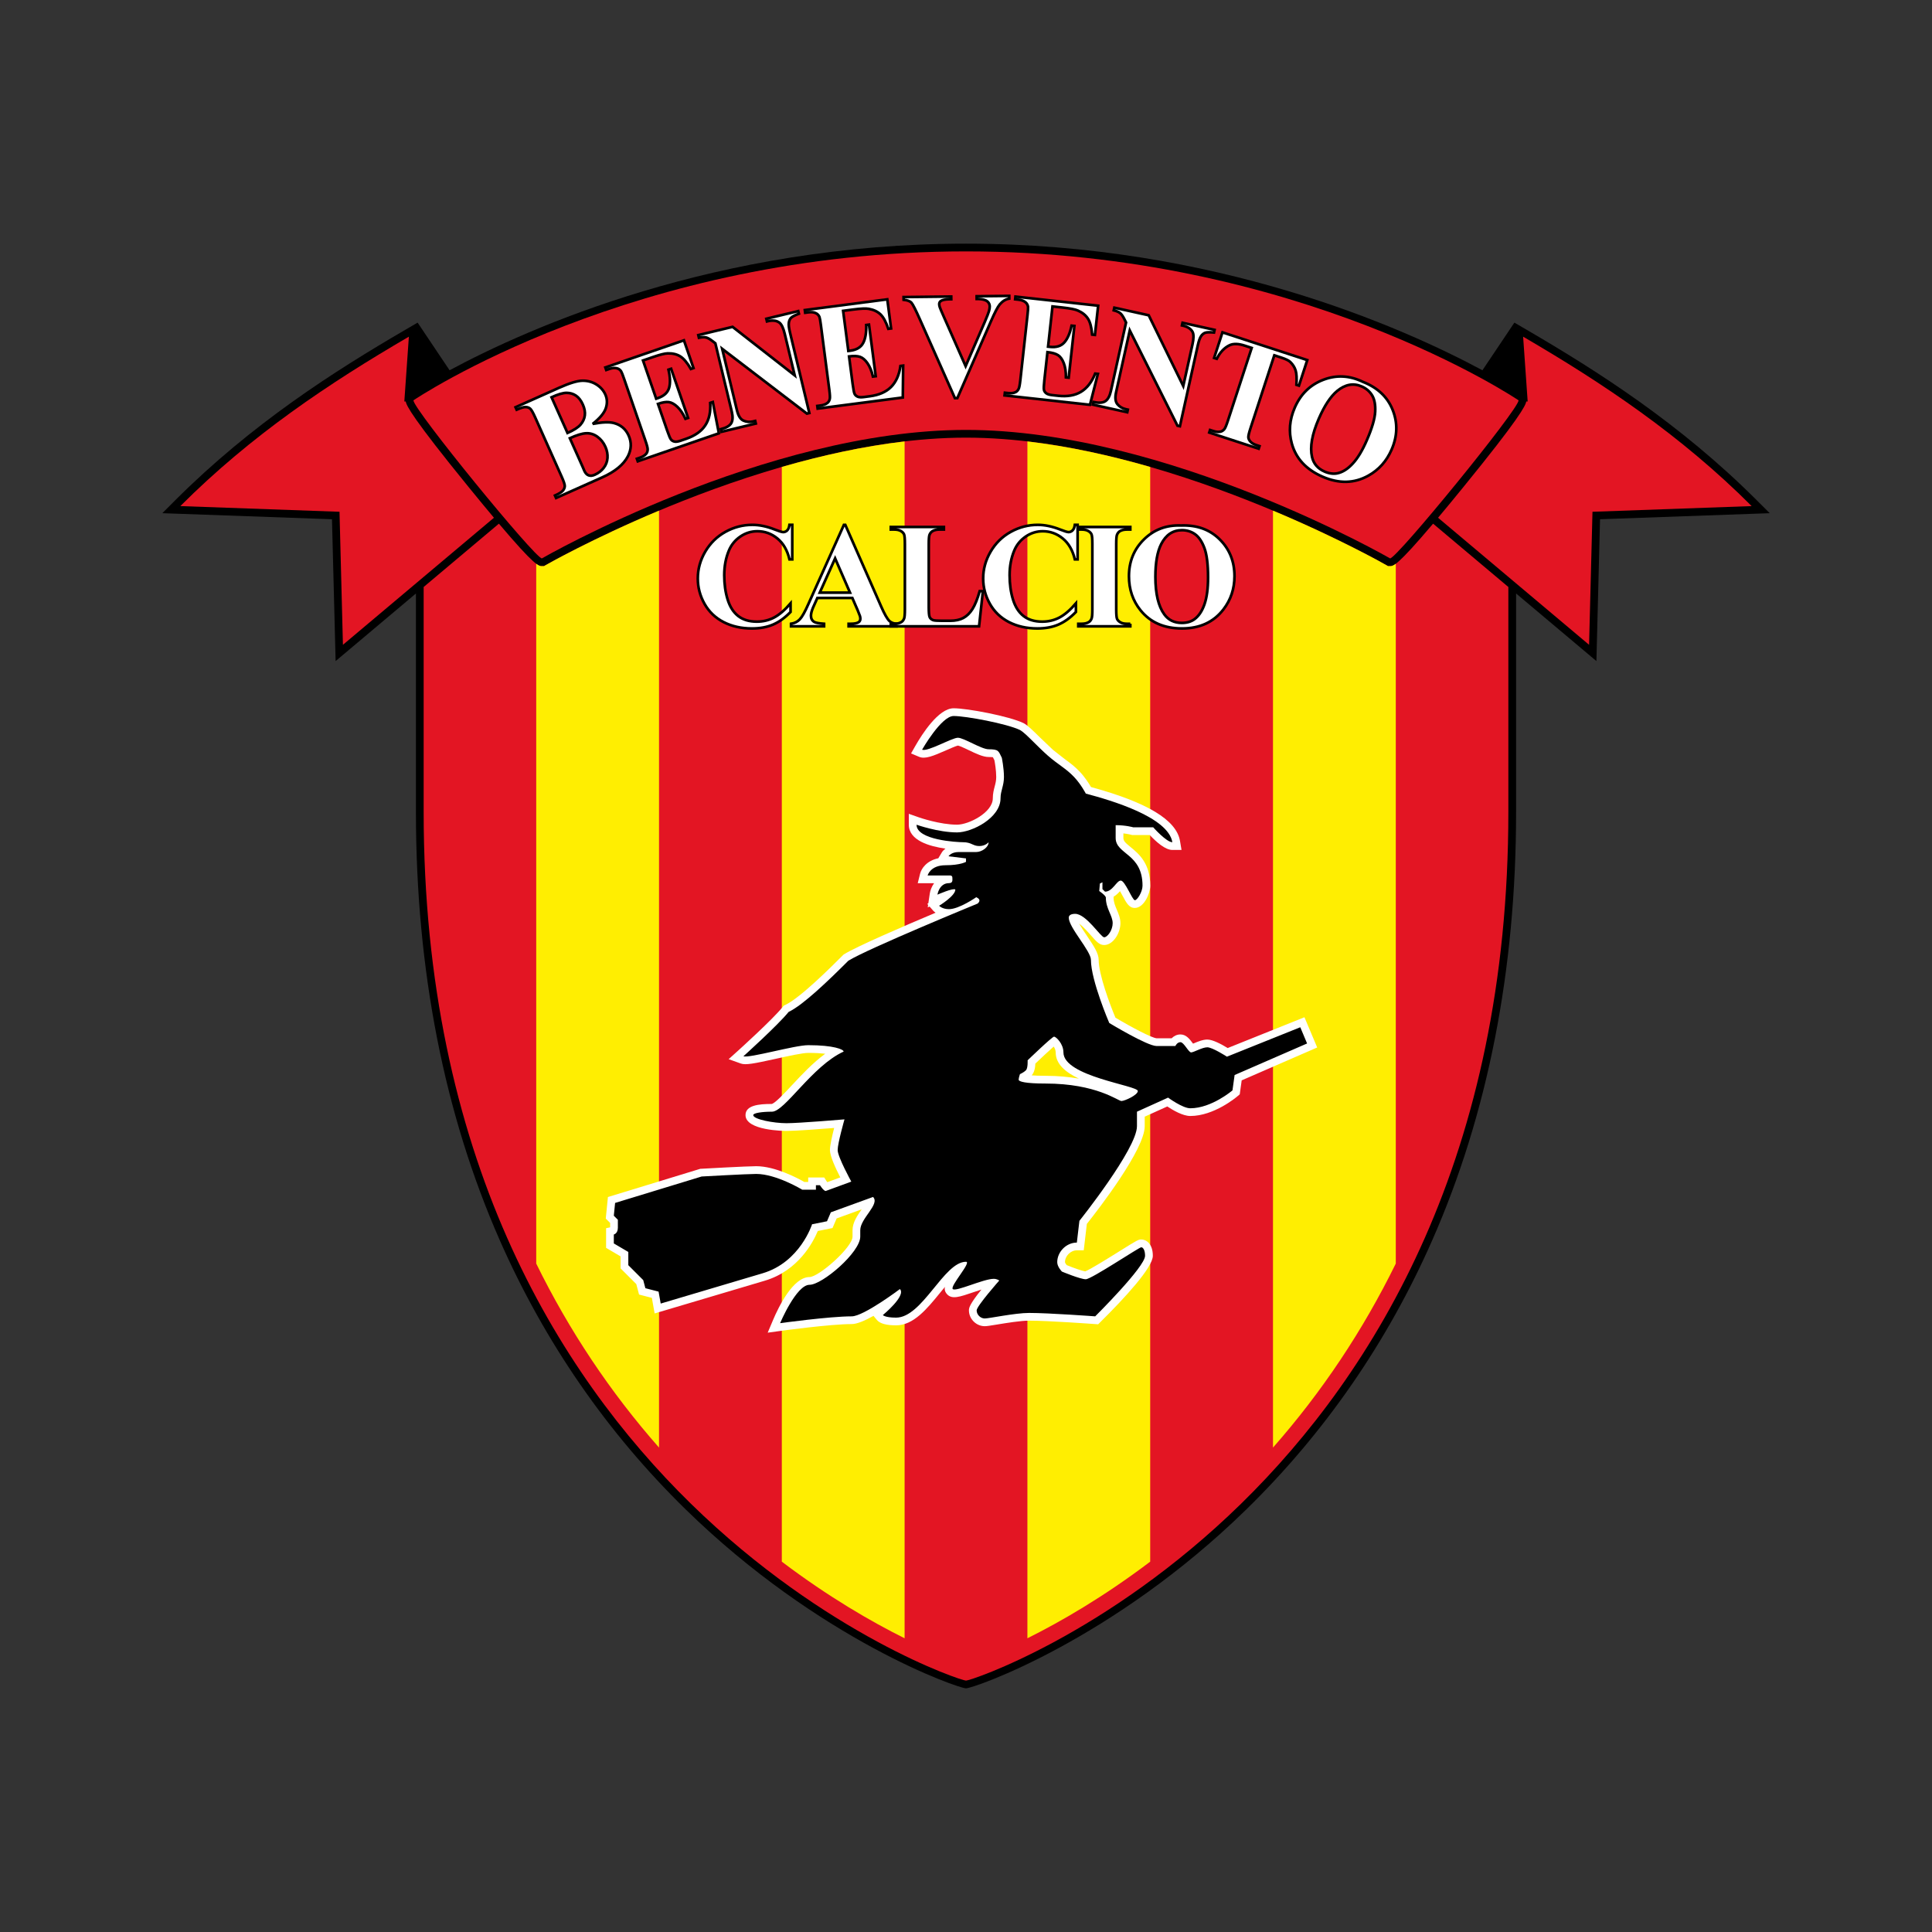 <?xml version="1.0" encoding="utf-8"?>
<!-- Generator: Adobe Illustrator 16.0.0, SVG Export Plug-In . SVG Version: 6.00 Build 0)  -->
<!DOCTYPE svg PUBLIC "-//W3C//DTD SVG 1.1//EN" "http://www.w3.org/Graphics/SVG/1.1/DTD/svg11.dtd">
<svg version="1.1" id="Ebene_1" xmlns="http://www.w3.org/2000/svg" xmlns:xlink="http://www.w3.org/1999/xlink" x="0px" y="0px"
	 width="800px" height="800px" viewBox="0 0 800 800" enable-background="new 0 0 800 800" xml:space="preserve">
<rect x="0" y="0" width="800" height="800" fill="#333333" stroke="none"/>
<g>
	<path d="M727.591,207.294c-31.906-31.906-66.069-53.619-95.283-70.652l-5.232-3.051l-13.23,19.731
		c-32.582-17.524-110.456-52.426-213.843-52.426c-103.388,0-181.263,34.902-213.845,52.426l-13.231-19.731l-5.232,3.051
		c-29.212,17.033-63.378,38.748-95.284,70.652l-5.203,5.205c0,0,64.773,2.313,70.257,2.507c0.138,5.384,1.506,58.729,1.506,58.729
		l33.255-27.981v90.453c0,65.378,11.696,125.082,34.765,177.461c18.543,42.104,44.416,79.556,76.896,111.315
		c55.524,54.29,112.988,74.122,116.116,74.122s60.59-19.832,116.113-74.122c32.483-31.76,58.354-69.211,76.897-111.315
		c23.07-52.379,34.767-112.083,34.767-177.461v-90.453l33.255,27.981c0,0,1.366-53.345,1.504-58.729
		c5.484-0.194,70.257-2.507,70.257-2.507L727.591,207.294z"/>
	<path fill="#E31523" d="M400.002,178.016c83.333,0,175.609,53.2,175.609,53.2c2.827,0,53.202-61.675,53.202-65.442
		c0,0-90.866-61.676-228.811-61.676c-137.945,0-228.812,61.676-228.812,61.676c0,3.767,50.375,65.442,53.2,65.442
		C224.39,231.216,316.669,178.016,400.002,178.016z"/>
	<path fill="#E31523" d="M194.248,201.932c-23.56-28.915-25.982-34.021-26.23-35.687h-0.595l1.883-26.836
		c-33.098,19.299-65.206,40.726-94.632,70.15l65.913,2.354L142,266.998l62.527-52.609
		C201.588,210.882,198.194,206.775,194.248,201.932z"/>
	<path fill="#E31523" d="M605.754,201.932c23.559-28.915,25.98-34.021,26.231-35.687h0.593l-1.884-26.836
		c33.101,19.299,65.208,40.726,94.632,70.15l-65.912,2.354l-1.412,55.084l-62.527-52.609
		C598.416,210.882,601.806,206.775,605.754,201.932z"/>
	<path fill="#E31523" d="M575.611,234.419h-0.855l-0.745-0.428c-0.916-0.527-92.516-52.772-174.008-52.772
		s-173.096,52.246-174.011,52.772l-0.744,0.428h-0.856c-1.333,0-2.936-0.005-17.802-17.58l-31.161,26.22v93.147
		c0,284.365,220.337,359.695,224.574,359.695c4.237,0,224.574-75.33,224.574-359.695V243.06l-31.164-26.221
		C578.545,234.413,576.943,234.419,575.611,234.419z"/>
	<g>
		<path fill="#FFEE01" d="M323.731,193.348v453.3c19.407,14.695,37.228,24.946,50.847,31.725V182.779
			C357.308,184.802,340.051,188.639,323.731,193.348z"/>
		<path fill="#FFEE01" d="M225.99,233.991l-0.744,0.428h-0.856c-0.506,0-1.054-0.003-2.353-0.97v289.765
			c13.621,27.749,30.655,53.259,50.847,76.196v-387.97C245.07,223.108,226.401,233.755,225.99,233.991z"/>
		<path fill="#FFEE01" d="M425.425,182.779V678.37c13.619-6.777,31.44-17.026,50.847-31.722v-453.3
			C459.952,188.638,442.695,184.802,425.425,182.779z"/>
		<path fill="#FFEE01" d="M577.966,233.448c-1.299,0.968-1.849,0.971-2.355,0.971h-0.855l-0.745-0.428
			c-0.411-0.236-19.078-10.883-46.891-22.55v387.97c20.19-22.938,37.225-48.447,50.847-76.196V233.448z"/>
	</g>
	<path fill="#FFFFFF" d="M540.148,421.22c0,0-29.081,11.666-31.79,12.753c-2.615-1.595-6.19-3.512-8.428-3.512
		c-1.89,0-3.881,0.839-5.642,1.581c0,0-0.188,0.074-0.27,0.104c-0.036-0.044-0.136-0.174-0.136-0.174
		c-1.271-1.702-2.715-3.631-5.076-3.631c-1.547,0-2.753,0.701-3.657,1.59c-1.981,0-6.229,0-6.229,0
		c-1.917-0.133-10.165-4.426-17.048-8.544c-2.24-5.362-6.938-17.865-6.938-23.918c0-2.658-1.895-5.596-4.981-10.168
		c-0.93-1.375-2.186-3.265-3.093-4.855c1.755,1.338,4.03,3.913,4.949,4.956c2.221,2.522,3.442,3.913,5.396,3.913
		c3.729,0,6.734-4.939,6.734-9.029c0-2.096-0.751-3.859-1.477-5.563c-0.692-1.635-1.349-3.178-1.349-5.03
		c0-0.103-0.003-0.225-0.011-0.363c1.095-0.683,1.97-1.528,2.67-2.324c0.397,0.688,0.803,1.441,1.09,1.972
		c1.611,2.998,2.676,4.977,5.054,4.977c3.749,0,6.381-5.972,6.381-9.206c0-9.338-4.877-13.32-8.105-15.956
		c-2.236-1.825-3.018-2.575-3.018-3.818c0,0,0-1.024,0-1.891c1.873,0.222,3.123,0.547,3.143,0.553l0.433,0.125l0.461,0.002
		c0,0,4.94,0,6.886,0c2.836,3.032,6.469,6.18,9.356,6.18h3.791l-0.635-3.738c-1.468-8.674-13.575-15.972-36.844-22.305
		c-0.878-1.5-2.524-4.09-4.679-6.373c-2.086-2.207-4.133-3.709-6.304-5.299l-4.775-3.741l-5.302-5.049
		c-3.147-3.116-5.159-5.07-6.739-5.939l-0.149-0.076c-5.973-2.89-23.291-6.145-28.935-6.145c-6.302,0-13.182,10.884-15.848,15.564
		l-1.784,3.131l3.319,1.404c2.472,1.047,5.729-0.286,11.27-2.734c1.617-0.713,3.996-1.758,4.827-1.928
		c0.796,0.152,2.939,1.172,4.395,1.869c3.085,1.476,5.998,2.87,8.299,2.87c1.019,0,1.515,0.047,1.774,0.088
		c0.132,0.259,0.396,0.777,0.396,0.777s0.119,0.244,0.237,0.484c0.193,1.023,0.745,4.168,0.745,6.924
		c0,1.512-0.298,2.643-0.643,3.953c-0.361,1.375-0.77,2.932-0.77,4.875c0,5.866-9.932,10.921-14.806,10.921
		c-7.109,0-15.624-2.967-15.709-2.996l-4.265-1.5l-0.001,4.521c0,6.528,8.604,8.971,15.167,9.888
		c-0.63,0.494-1.161,1.015-1.469,1.528c0,0-0.764,1.273-1.485,2.474c-4.829,0.995-7.007,4.26-7.527,6.342l-0.994,3.979
		c0,0,5.683,0,6.772,0c-1.04,1.454-1.604,3.096-1.778,4.271c0,0-0.347,2.345-0.597,4.029c-0.106,0.063-0.447,0.27-0.447,0.27
		s0.265,0.304,0.348,0.399c-0.045,0.308-0.153,1.037-0.153,1.037s0.577-0.254,0.766-0.336c0.731,0.836,1.548,1.771,1.548,1.771
		c0.116,0.132,0.462,0.441,0.92,0.788c-14.025,5.921-32.803,14.045-37.807,17.159l-0.313,0.194l-0.259,0.261
		c-4.828,4.828-17.652,17.653-23.817,20.552l-0.666,0.314l-0.463,0.574c-4.203,5.211-18.225,17.864-18.366,17.991l-3.985,3.592
		l5.053,1.805c1.969,0.703,5.365,0.052,14.571-1.981c5.138-1.134,10.961-2.422,13.342-2.422c2.99,0,5.246,0.149,7.027,0.345
		c-5.144,3.785-9.803,8.759-13.76,13.007c-2.936,3.153-6.955,7.468-8.399,7.794c-5.302-0.009-10.847,0.537-10.847,4.606
		c0,6.482,16.28,6.558,16.974,6.558c3.767,0,13.799-0.754,19.73-1.228c-0.826,3.228-1.747,7.238-1.747,9.147
		c0,2.438,2.233,7.327,4.294,11.324c-2.37,0.869-3.909,1.432-5.393,1.978c-0.11-0.151-0.226-0.304-0.317-0.449l-0.943-1.484
		l-1.764-0.006h-4.88c0,0,0,0.949,0,1.854c-0.779,0-1.178,0-1.588,0c-2.732-1.557-12.085-6.533-19.927-6.533
		c-3.754,0-22.003,1.021-22.778,1.065l-0.386,0.019l-38.25,11.684l-0.892,8.93c0,0,1.447,1.448,1.813,1.813c0,0.874,0,1.677,0,1.812
		c-0.755,0.157-1.677,0.354-1.677,0.354v8.138c0,0,4.287,2.521,6.002,3.531c0,1.622,0,4.969,0,4.969s5.51,5.512,6.505,6.505
		c0.249,0.943,1.141,4.333,1.141,4.333s3.688,0.952,5.301,1.369c0.252,1.409,1.15,6.446,1.15,6.446l45.632-13.556
		c13.869-4.1,20.025-15.983,21.935-20.582c1.796-0.358,6.093-1.217,6.093-1.217s1.236-2.886,1.706-3.983
		c1.432-0.521,5.776-2.1,10.378-3.773c-1.793,2.554-3.796,5.442-3.796,8.653v2.648c0,4.444-13.945,16.717-17.807,16.748
		c-6.858,0-12.867,12.479-15.134,17.845l-2.19,5.189l5.579-0.77c0.203-0.027,20.368-2.795,29.224-2.795
		c2.223,0,5.56-1.47,9.002-3.393c0.608,0.73,1.425,1.71,1.425,1.71c1.223,1.468,3.892,2.213,7.934,2.213
		c7.234,0,12.83-6.866,18.243-13.507c0.658-0.806,1.334-1.627,2.013-2.441c-0.039,0.232-0.127,0.478-0.127,0.701
		c0,0.896,0.325,1.716,1.088,2.479c2.049,2.05,5.044,1.026,11.01-1.012c0.965-0.331,2.044-0.692,3.117-1.038
		c-5.09,6.284-5.178,7.728-5.178,8.613c0,3.553,3.001,6.557,6.557,6.557c0.85,0,2.281-0.229,5.181-0.706
		c3.856-0.632,9.683-1.589,13.181-1.589c8.083,0,26.938,1.391,27.129,1.404l1.456,0.107l1.034-1.029
		c9.857-9.771,21.606-22.446,21.606-27.343c0-4.654-2.409-6.734-4.792-6.734c-1.223,0-1.474,0.136-8.977,4.822
		c-4.304,2.687-12.133,7.572-14.227,8.367c-1.12-0.152-4.431-1.27-7.675-2.591c-0.358-0.461-0.681-0.982-0.7-1.23
		c0-2.56,2.345-4.904,4.919-4.904h2.847c0,0,1.114-9.468,1.285-10.93c5.076-6.403,23.965-30.875,23.965-40.472c0,0,0-2.16,0-3.937
		c2.333-1.055,7.258-3.28,9.349-4.227c2.392,1.592,6.438,3.95,9.518,3.95c9.897,0,19.172-7.854,19.562-8.188l0.921-0.789
		c0,0,0.546-3.934,0.803-5.779c2.943-1.28,31.269-13.611,31.269-13.611L540.148,421.22z M432.929,445.468
		c-2.544,0-4.37-0.08-5.73-0.185c1.096-1.225,1.457-3.106,1.515-4.866c2.772-2.657,5.769-5.446,7.605-7.052
		c0.437,0.674,0.822,1.531,0.822,2.417c0,4.85,4.133,8.265,9.608,10.853C442.802,445.95,438.267,445.468,432.929,445.468z
		 M464.603,452.569c-0.074-0.036-0.08-0.038-0.151-0.074c0.069,0.02,0.138,0.038,0.207,0.058
		C464.639,452.558,464.622,452.563,464.603,452.569z"/>
	<path d="M538.418,425.365l-30.367,12.183c0,0-6.002-3.884-8.121-3.884c-2.118,0-5.649,2.118-6.709,2.118s-3.001-4.237-4.414-4.237
		c-1.412,0-2.118,1.589-2.118,1.589h-7.769c-3.884,0-19.597-9.533-19.597-9.533s-7.592-17.655-7.592-26.131
		c0-3.708-9.181-13.418-9.181-17.479c0-1.06,1.059-1.589,2.647-1.589c4.591,0,10.594,9.71,12.006,9.71s3.531-3.001,3.531-5.826
		c0-3.178-2.825-6.002-2.825-10.593c0-0.883-2.736-2.737-2.736-2.737l0.265-3.089l1.06-0.53v2.825l1.06,1.059
		c3.178,0,4.767-4.59,6.532-4.59s4.767,8.122,5.826,8.122s3.178-3.531,3.178-6.003c0-13.418-11.123-12.888-11.123-19.773v-5.297
		c4.237,0,7.239,0.883,7.239,0.883h8.298c0,0,5.473,6.179,7.944,6.179c-1.765-10.417-25.214-17.308-35.84-20.127
		c0,0-1.958-3.818-4.854-6.885c-3.289-3.481-6.641-5.142-10.858-8.828c-4.218-3.687-9.302-9.398-11.476-10.593
		c-5.474-2.648-22.422-5.826-27.542-5.826s-13.065,13.948-13.065,13.948c2.295,0.971,12.359-4.943,14.831-4.943
		s9.71,4.767,12.711,4.767c4.237,0,4.061,0.706,5.474,3.531c0,0,0.883,4.237,0.883,7.945s-1.413,5.649-1.413,8.828
		c0,8.121-11.829,14.124-18.008,14.124c-7.769,0-16.772-3.178-16.772-3.178c0,6.357,16.772,7.238,19.244,7.238
		c3.531,0,4.061,1.589,6.709,1.589s3.884-1.589,3.884-1.589c0,2.119-2.824,4.061-5.12,4.061H397c-3.178,0-4.237,1.765-4.237,1.765
		l7.239,0.883v1.413c0,0-2.295,1.413-8.475,1.413c-6.356,0-7.415,4.237-7.415,4.237h9.357c0,0,0.883,0,0.883,0.882
		c0,0.883,0.353,2.295-1.412,2.295c-4.061,0-4.767,4.767-4.767,4.767s6.621-2.913,7.415-2.118c0,2.648-6.709,6.709-6.709,6.709
		s1.236,1.412,4.061,1.412c4.237,0,11.299-4.943,11.299-4.943s1.324,0.53,1.324,1.324s-0.794,1.324-0.794,1.324
		s-45.551,18.714-53.496,23.658c-7.945,7.946-18.714,18.362-24.717,21.187c-4.414,5.473-18.714,18.361-18.714,18.361
		c2.472,0.883,21.186-4.59,26.836-4.59c10.593,0,14.654,1.766,14.654,2.647c-13.065,6.003-24.364,24.895-29.661,24.895
		c-4.061,0-7.769,0.529-7.769,1.412c0,1.766,8.475,3.354,13.771,3.354c5.297,0,24.011-1.589,24.011-1.589s-2.825,9.887-2.825,12.712
		c0,2.824,5.649,13.064,5.649,13.064l-10.593,3.885c-0.882,0-2.383-2.384-2.383-2.384h-1.677v1.854h-5.649
		c0,0-10.77-6.532-19.068-6.532c-3.708,0-22.599,1.06-22.599,1.06l-35.84,10.946l-0.53,5.296l1.677,1.678v3.266
		c0,2.472-1.677,2.825-1.677,2.825v3.708l6.003,3.53v5.474l6.179,6.179l0.883,3.355l5.473,1.412l0.882,4.943l42.196-12.535
		c15.537-4.591,20.48-20.304,20.48-20.304l6.179-1.235l1.589-3.708l17.479-6.355c3.001,3.001-5.297,8.827-5.297,13.771v2.648
		c0,6.532-15.713,19.95-21.01,19.95c-5.473,0-12.182,15.89-12.182,15.89s20.48-2.824,29.661-2.824c4.943,0,19.95-11.3,19.95-11.3
		c2.737,2.736-7.062,10.77-7.062,10.77s0.883,1.06,5.473,1.06c10.946,0,19.774-23.128,28.955-23.128
		c2.471,0-6.709,10.063-5.473,11.299c1.236,1.236,12.712-4.237,16.949-4.237c1.412,0,2.295,0.706,2.295,0.706
		s-9.357,10.594-9.357,12.359c0,1.765,1.589,3.354,3.354,3.354s12.535-2.296,18.361-2.296c8.298,0,27.366,1.413,27.366,1.413
		s20.656-20.48,20.656-25.07c0-2.119-0.706-3.531-1.589-3.531s-20.657,13.241-22.952,13.241s-9.887-3.178-9.887-3.178
		s-1.942-1.942-1.942-3.885c0-4.237,3.708-8.121,8.122-8.121l1.059-9.004c0,0,23.835-29.838,23.835-39.194v-6.003l12.889-5.826
		c0,0,6.002,4.413,9.181,4.413c8.827,0,17.479-7.415,17.479-7.415l0.883-6.355l30.014-13.065L538.418,425.365z M464.355,455.909
		c-1.324,0-10.328-7.238-31.426-7.238c-8.298,0-11.123-0.795-11.123-1.589c0-0.795,0.529-2.296,0.529-2.296s1.589-0.706,2.472-1.589
		s0.706-4.148,0.706-4.148s10.152-9.799,10.946-9.799c0.795,0,3.885,2.913,3.885,6.532c0,9.976,30.809,13.683,30.809,15.978
		C471.153,453.438,465.679,455.909,464.355,455.909z"/>
	<g>
		<path fill="#FFFFFF" stroke="#000000" stroke-width="1.1" d="M328.059,217.329v14.301h-1.147
			c-0.894-3.761-2.559-6.644-4.995-8.647c-2.436-2.003-5.197-3.005-8.283-3.005c-2.579,0-4.945,0.739-7.097,2.215
			c-2.151,1.476-3.726,3.407-4.72,5.792c-1.28,3.054-1.919,6.451-1.919,10.192c0,3.68,0.466,7.032,1.399,10.055
			c0.932,3.023,2.392,5.308,4.378,6.855c1.986,1.548,4.56,2.32,7.723,2.32c2.593,0,4.97-0.566,7.128-1.7
			c2.159-1.132,4.435-3.084,6.826-5.855v3.55c-2.312,2.397-4.719,4.135-7.221,5.212c-2.503,1.077-5.428,1.617-8.771,1.617
			c-4.4,0-8.306-0.879-11.722-2.632c-3.415-1.754-6.051-4.276-7.905-7.564c-1.855-3.289-2.782-6.788-2.782-10.5
			c0-3.912,1.029-7.624,3.089-11.132c2.06-3.509,4.84-6.233,8.341-8.17c3.5-1.937,7.219-2.905,11.156-2.905
			c2.902,0,5.966,0.633,9.193,1.899c1.866,0.735,3.054,1.102,3.561,1.102c0.648,0,1.212-0.24,1.69-0.72
			c0.477-0.48,0.786-1.24,0.928-2.282H328.059z"/>
		<path fill="#FFFFFF" stroke="#000000" stroke-width="1.1" d="M352.935,247.608h-14.484l-1.8,4.014
			c-0.567,1.352-0.85,2.469-0.85,3.349c0,1.168,0.465,2.029,1.396,2.581c0.546,0.328,1.891,0.575,4.036,0.738v1.06h-13.684v-1.06
			c1.476-0.225,2.689-0.842,3.642-1.855c0.95-1.012,2.124-3.102,3.52-6.271l14.728-32.833h0.575l14.826,33.747
			c1.415,3.233,2.58,5.27,3.49,6.109c0.687,0.634,1.658,1.002,2.913,1.104v1.06h-19.846v-1.06h0.819c1.597,0,2.72-0.226,3.369-0.68
			c0.444-0.33,0.667-0.804,0.667-1.422c0-0.37-0.061-0.751-0.182-1.143c-0.042-0.185-0.345-0.959-0.91-2.319L352.935,247.608z
			 M351.975,245.401l-6.17-14.188l-6.364,14.188H351.975z"/>
		<path fill="#FFFFFF" stroke="#000000" stroke-width="1.1" d="M407,244.783l-1.589,14.565h-36.546v-1.06h1.373
			c1.2,0,2.166-0.215,2.898-0.646c0.528-0.287,0.935-0.78,1.221-1.478c0.223-0.492,0.335-1.785,0.335-3.878v-27.013
			c0-2.134-0.113-3.467-0.336-4.001c-0.224-0.534-0.676-1.001-1.357-1.401c-0.681-0.4-1.601-0.6-2.76-0.6h-1.373v-1.059h21.981
			v1.059h-1.795c-1.197,0-2.161,0.217-2.891,0.647c-0.527,0.287-0.944,0.779-1.247,1.478c-0.224,0.494-0.335,1.786-0.335,3.878v26.2
			c0,2.102,0.12,3.441,0.362,4.018c0.243,0.577,0.717,1.005,1.424,1.288c0.503,0.182,1.724,0.273,3.662,0.273h3.42
			c2.179,0,3.995-0.387,5.448-1.166c1.453-0.776,2.709-2.004,3.768-3.681c1.06-1.677,2.063-4.152,3.013-7.423H407z"/>
		<path fill="#FFFFFF" stroke="#000000" stroke-width="1.1" d="M446.22,217.329v14.301h-1.147c-0.895-3.761-2.561-6.644-4.996-8.647
			c-2.437-2.003-5.197-3.005-8.281-3.005c-2.58,0-4.946,0.739-7.099,2.215c-2.151,1.476-3.724,3.407-4.72,5.792
			c-1.28,3.054-1.917,6.451-1.917,10.192c0,3.68,0.466,7.032,1.398,10.055s2.392,5.308,4.378,6.855
			c1.986,1.548,4.56,2.32,7.722,2.32c2.593,0,4.971-0.566,7.128-1.7c2.16-1.132,4.436-3.084,6.828-5.855v3.55
			c-2.313,2.397-4.721,4.135-7.223,5.212s-5.426,1.617-8.77,1.617c-4.4,0-8.307-0.879-11.722-2.632
			c-3.415-1.754-6.052-4.276-7.906-7.564c-1.854-3.289-2.78-6.788-2.78-10.5c0-3.912,1.029-7.624,3.09-11.132
			c2.058-3.509,4.838-6.233,8.339-8.17s7.22-2.905,11.156-2.905c2.901,0,5.967,0.633,9.194,1.899
			c1.865,0.735,3.054,1.102,3.562,1.102c0.648,0,1.211-0.24,1.688-0.72c0.477-0.48,0.786-1.24,0.93-2.282H446.22z"/>
		<path fill="#FFFFFF" stroke="#000000" stroke-width="1.1" d="M468.034,258.289v1.06h-21.539v-1.06h1.374
			c1.2,0,2.165-0.215,2.896-0.646c0.529-0.287,0.936-0.78,1.222-1.478c0.224-0.492,0.334-1.785,0.334-3.878v-27.013
			c0-2.134-0.113-3.467-0.336-4.001c-0.224-0.534-0.677-1.001-1.357-1.401c-0.682-0.4-1.601-0.6-2.759-0.6h-1.374v-1.059h21.539
			v1.059h-1.365c-1.194,0-2.154,0.217-2.883,0.647c-0.526,0.287-0.94,0.779-1.244,1.478c-0.224,0.494-0.334,1.786-0.334,3.878
			v27.013c0,2.135,0.116,3.469,0.351,4.002c0.231,0.534,0.688,1,1.365,1.4c0.677,0.4,1.592,0.6,2.745,0.6H468.034z"/>
		<path fill="#FFFFFF" stroke="#000000" stroke-width="1.1" d="M489.053,217.594c6.555-0.243,11.881,1.667,15.978,5.731
			s6.144,9.149,6.144,15.254c0,5.216-1.528,9.805-4.582,13.768c-4.047,5.257-9.76,7.884-17.145,7.884
			c-7.404,0-13.129-2.506-17.176-7.52c-3.197-3.963-4.794-8.664-4.794-14.102c0-6.105,2.08-11.195,6.237-15.269
			C477.872,219.267,482.984,217.351,489.053,217.594z M489.417,219.536c-3.766,0-6.629,1.92-8.594,5.759
			c-1.6,3.153-2.399,7.678-2.399,13.578c0,7.013,1.235,12.195,3.705,15.548c1.721,2.345,4.129,3.516,7.228,3.516
			c2.085,0,3.826-0.505,5.225-1.516c1.779-1.292,3.167-3.359,4.16-6.197c0.99-2.839,1.486-6.541,1.486-11.108
			c0-5.434-0.505-9.5-1.517-12.198c-1.013-2.698-2.304-4.602-3.873-5.713C493.268,220.092,491.461,219.536,489.417,219.536z"/>
	</g>
	<g>
		<g>
			<path fill="#FFFFFF" stroke="#000000" stroke-width="1.1" d="M245.419,175.531c3.938-0.761,6.891-0.872,8.861-0.333
				c2.819,0.757,4.828,2.476,6.025,5.154c1.262,2.828,1.169,5.672-0.276,8.534c-1.792,3.483-5.348,6.413-10.669,8.789l-19.097,8.53
				l-0.458-1.025c1.736-0.775,2.843-1.463,3.317-2.063c0.474-0.6,0.72-1.215,0.739-1.844c0.018-0.629-0.426-1.958-1.334-3.992
				l-10.895-24.39c-0.908-2.032-1.603-3.255-2.088-3.67c-0.484-0.414-1.11-0.639-1.88-0.673c-0.769-0.033-2.013,0.334-3.731,1.101
				l-0.458-1.025l18.015-8.047c4.305-1.923,7.524-2.901,9.659-2.936c2.135-0.033,4.061,0.48,5.777,1.542
				c1.716,1.062,2.957,2.452,3.726,4.171c0.808,1.811,0.872,3.716,0.19,5.716C250.161,171.07,248.354,173.223,245.419,175.531z
				 M234.996,179.289c2.624-1.171,4.428-2.331,5.411-3.48c0.982-1.147,1.567-2.407,1.754-3.775c0.186-1.368-0.092-2.884-0.834-4.547
				c-0.744-1.664-1.68-2.878-2.811-3.648c-1.131-0.77-2.429-1.159-3.896-1.168c-1.468-0.01-3.545,0.597-6.235,1.819L234.996,179.289
				z M235.961,181.45l5.386,12.057l0.592,1.398c0.444,0.999,1.035,1.637,1.77,1.918c0.735,0.282,1.602,0.2,2.6-0.247
				c1.479-0.66,2.694-1.596,3.648-2.81c0.955-1.213,1.485-2.591,1.593-4.136c0.108-1.543-0.181-3.083-0.865-4.617
				c-0.785-1.754-1.895-3.149-3.331-4.181c-1.436-1.032-2.989-1.506-4.659-1.426C241.025,179.489,238.781,180.17,235.961,181.45z"/>
			<path fill="#FFFFFF" stroke="#000000" stroke-width="1.1" d="M266.255,149.267l5.459,15.822l0.773-0.268
				c2.465-0.85,3.985-2.24,4.559-4.171c0.574-1.931,0.492-4.458-0.243-7.583l1.09-0.375l7.022,20.351l-1.089,0.375
				c-0.993-2.137-2.102-3.785-3.327-4.945c-1.225-1.16-2.407-1.815-3.549-1.967c-1.142-0.151-2.64,0.093-4.494,0.732l3.778,10.951
				c0.738,2.141,1.28,3.418,1.627,3.832c0.346,0.415,0.821,0.69,1.422,0.825c0.602,0.135,1.458,0.011,2.567-0.373l2.322-0.801
				c3.63-1.252,6.248-3.097,7.856-5.534c1.608-2.436,2.296-5.539,2.065-9.309l1.061-0.367l2.516,12.959l-33.594,11.591l-0.366-1.061
				l1.29-0.445c1.127-0.389,1.966-0.902,2.515-1.541c0.406-0.438,0.629-1.029,0.673-1.772c0.051-0.531-0.259-1.771-0.933-3.72
				l-8.822-25.568c-0.606-1.757-1.026-2.821-1.26-3.189c-0.421-0.603-0.953-0.997-1.596-1.182c-0.909-0.284-1.995-0.208-3.256,0.226
				l-1.29,0.446l-0.367-1.061l32.534-11.226l3.967,11.494l-1.09,0.377c-1.524-2.618-2.999-4.364-4.423-5.242
				c-1.426-0.877-3.155-1.286-5.187-1.226c-1.189,0.025-3.253,0.546-6.197,1.562L266.255,149.267z"/>
			<path fill="#FFFFFF" stroke="#000000" stroke-width="1.1" d="M303.35,135.347l25.719,20.085l-4.135-17.214
				c-0.578-2.401-1.313-3.942-2.204-4.624c-1.219-0.915-2.937-1.085-5.152-0.512l-0.262-1.092l13.228-3.178l0.262,1.093
				c-1.641,0.625-2.71,1.179-3.208,1.662c-0.498,0.484-0.815,1.154-0.953,2.009c-0.138,0.855,0.019,2.228,0.475,4.118l8.009,33.335
				l-1.004,0.241l-35.084-26.83l6.114,25.451c0.553,2.303,1.454,3.732,2.701,4.285c1.247,0.555,2.549,0.668,3.908,0.342l0.945-0.228
				l0.262,1.092l-14.202,3.413l-0.262-1.093c2.199-0.549,3.625-1.37,4.279-2.465c0.654-1.094,0.724-2.703,0.214-4.83l-6.789-28.257
				l-1.112-0.856c-1.101-0.859-2.017-1.378-2.748-1.557c-0.729-0.178-1.709-0.141-2.939,0.113l-0.262-1.093L303.35,135.347z"/>
			<path fill="#FFFFFF" stroke="#000000" stroke-width="1.1" d="M349.115,128.715l2.163,16.607l0.812-0.106
				c2.588-0.336,4.357-1.392,5.309-3.168c0.952-1.777,1.381-4.271,1.29-7.481l1.144-0.149l2.782,21.361l-1.144,0.149
				c-0.543-2.295-1.298-4.134-2.263-5.519c-0.966-1.383-1.993-2.265-3.083-2.643s-2.608-0.44-4.553-0.188l1.497,11.493
				c0.292,2.247,0.565,3.608,0.822,4.085c0.256,0.477,0.666,0.841,1.229,1.094c0.563,0.254,1.426,0.305,2.59,0.153l2.437-0.317
				c3.81-0.497,6.749-1.777,8.815-3.84c2.066-2.063,3.367-4.967,3.9-8.709l1.113-0.145l-0.146,13.207l-35.262,4.591l-0.145-1.113
				l1.354-0.177c1.184-0.154,2.107-0.488,2.775-1.004c0.484-0.349,0.823-0.883,1.017-1.602c0.157-0.51,0.103-1.788-0.163-3.834
				l-3.495-26.836c-0.24-1.845-0.438-2.972-0.594-3.381c-0.292-0.676-0.734-1.168-1.324-1.479c-0.834-0.462-1.915-0.607-3.239-0.435
				l-1.354,0.176l-0.145-1.113l34.149-4.447l1.571,12.065l-1.144,0.149c-0.965-2.872-2.059-4.881-3.278-6.029
				c-1.221-1.146-2.833-1.895-4.836-2.247c-1.171-0.214-3.301-0.12-6.389,0.282L349.115,128.715z"/>
			<path fill="#FFFFFF" stroke="#000000" stroke-width="1.1" d="M417.913,122.521l0.011,1.123c-1.495,0.259-2.819,1.073-3.978,2.441
				c-0.839,1.022-2.077,3.414-3.713,7.174l-13.822,31.594l-1.001,0.011l-14.475-32.556c-1.743-3.925-2.906-6.229-3.491-6.91
				c-0.585-0.681-1.676-1.104-3.276-1.269l-0.012-1.123l19.724-0.219l0.013,1.123l-0.668,0.008c-1.78,0.019-2.992,0.255-3.634,0.708
				c-0.462,0.309-0.689,0.757-0.683,1.344c0.004,0.364,0.089,0.793,0.258,1.287c0.167,0.494,0.728,1.818,1.683,3.973l8.996,20.385
				l7.931-18.327c0.946-2.215,1.525-3.699,1.74-4.45c0.213-0.75,0.317-1.389,0.312-1.916c-0.008-0.607-0.176-1.141-0.504-1.603
				c-0.329-0.462-0.809-0.811-1.438-1.047c-0.875-0.334-2.027-0.494-3.465-0.477l-0.011-1.123L417.913,122.521z"/>
			<path fill="#FFFFFF" stroke="#000000" stroke-width="1.1" d="M435.814,126.886l-1.834,16.655l0.816,0.09
				c2.593,0.285,4.563-0.323,5.909-1.824c1.346-1.5,2.355-3.823,3.026-6.965l1.147,0.125l-2.356,21.422l-1.147-0.125
				c0.017-2.36-0.281-4.327-0.894-5.9c-0.609-1.573-1.401-2.673-2.37-3.3c-0.968-0.626-2.43-1.045-4.38-1.26l-1.27,11.527
				c-0.248,2.254-0.304,3.641-0.165,4.166c0.135,0.524,0.446,0.975,0.935,1.354c0.486,0.379,1.313,0.633,2.48,0.76l2.444,0.269
				c3.82,0.419,6.981-0.128,9.479-1.644c2.499-1.516,4.449-4.029,5.854-7.54l1.117,0.123l-3.271,12.801l-35.363-3.89l0.125-1.116
				l1.356,0.149c1.187,0.131,2.166,0.025,2.936-0.319c0.555-0.223,1.01-0.662,1.365-1.316c0.276-0.458,0.524-1.713,0.751-3.765
				l2.962-26.915c0.202-1.85,0.276-2.992,0.224-3.425c-0.124-0.725-0.436-1.31-0.938-1.753c-0.704-0.646-1.719-1.042-3.046-1.189
				l-1.357-0.149l0.124-1.117l34.246,3.767l-1.332,12.099l-1.146-0.125c-0.259-3.021-0.847-5.232-1.76-6.636
				c-0.913-1.404-2.304-2.515-4.168-3.331c-1.087-0.486-3.179-0.898-6.276-1.239L435.814,126.886z"/>
			<path fill="#FFFFFF" stroke="#000000" stroke-width="1.1" d="M475.662,130.553l14.298,29.29l3.821-17.265
				c0.532-2.408,0.549-4.113,0.044-5.114c-0.692-1.354-2.16-2.258-4.4-2.713l0.243-1.096l13.266,2.937l-0.242,1.096
				c-1.746-0.159-2.949-0.129-3.605,0.087c-0.659,0.217-1.239,0.679-1.735,1.386c-0.499,0.708-0.96,2.008-1.379,3.903l-7.399,33.434
				l-1.007-0.224l-19.754-39.443l-5.65,25.526c-0.51,2.31-0.328,3.987,0.55,5.03c0.877,1.041,1.997,1.714,3.359,2.017l0.946,0.209
				l-0.243,1.095l-14.242-3.152l0.242-1.095c2.216,0.469,3.857,0.356,4.922-0.341c1.064-0.695,1.832-2.11,2.304-4.243l6.272-28.338
				l-0.62-1.256c-0.615-1.252-1.211-2.12-1.788-2.6c-0.576-0.48-1.473-0.875-2.687-1.185l0.243-1.097L475.662,130.553z"/>
			<path fill="#FFFFFF" stroke="#000000" stroke-width="1.1" d="M541.318,149.1l-3.456,10.583l-1.037-0.339
				c0.182-2.642,0.071-4.618-0.329-5.931c-0.402-1.312-1.152-2.498-2.254-3.56c-0.617-0.584-1.84-1.175-3.666-1.772l-2.91-0.95
				l-9.854,30.163c-0.654,1.999-0.949,3.284-0.892,3.856c0.059,0.571,0.348,1.15,0.869,1.735c0.521,0.584,1.338,1.059,2.455,1.423
				l1.297,0.425l-0.348,1.067l-20.475-6.688l0.348-1.068l1.299,0.423c1.135,0.37,2.113,0.466,2.936,0.29
				c0.588-0.105,1.134-0.438,1.636-0.998c0.361-0.393,0.863-1.57,1.504-3.53l9.851-30.163l-2.824-0.923
				c-2.635-0.861-4.729-0.928-6.284-0.203c-2.183,1.012-3.965,2.887-5.347,5.626l-1.098-0.358l3.456-10.583L541.318,149.1z"/>
			<path fill="#FFFFFF" stroke="#000000" stroke-width="1.1" d="M564.294,158.097c6.11,2.386,10.237,6.261,12.378,11.622
				c2.141,5.363,1.995,10.847-0.436,16.453c-2.077,4.789-5.308,8.395-9.688,10.816c-5.807,3.217-12.097,3.354-18.872,0.417
				c-6.794-2.947-11.051-7.528-12.764-13.742c-1.357-4.909-0.952-9.861,1.217-14.855c2.43-5.605,6.364-9.452,11.801-11.538
				C553.367,155.184,558.822,155.46,564.294,158.097z M563.859,160.024c-3.454-1.497-6.847-0.872-10.177,1.873
				c-2.723,2.261-5.261,6.101-7.611,11.521c-2.794,6.441-3.727,11.694-2.797,15.757c0.643,2.837,2.384,4.872,5.225,6.104
				c1.912,0.829,3.711,1.057,5.394,0.684c2.148-0.48,4.242-1.828,6.284-4.04c2.041-2.213,3.97-5.417,5.79-9.614
				c2.166-4.993,3.321-8.93,3.471-11.81c0.146-2.88-0.279-5.144-1.274-6.789C567.166,162.068,565.732,160.838,563.859,160.024z"/>
		</g>
	</g>
</g>
</svg>
